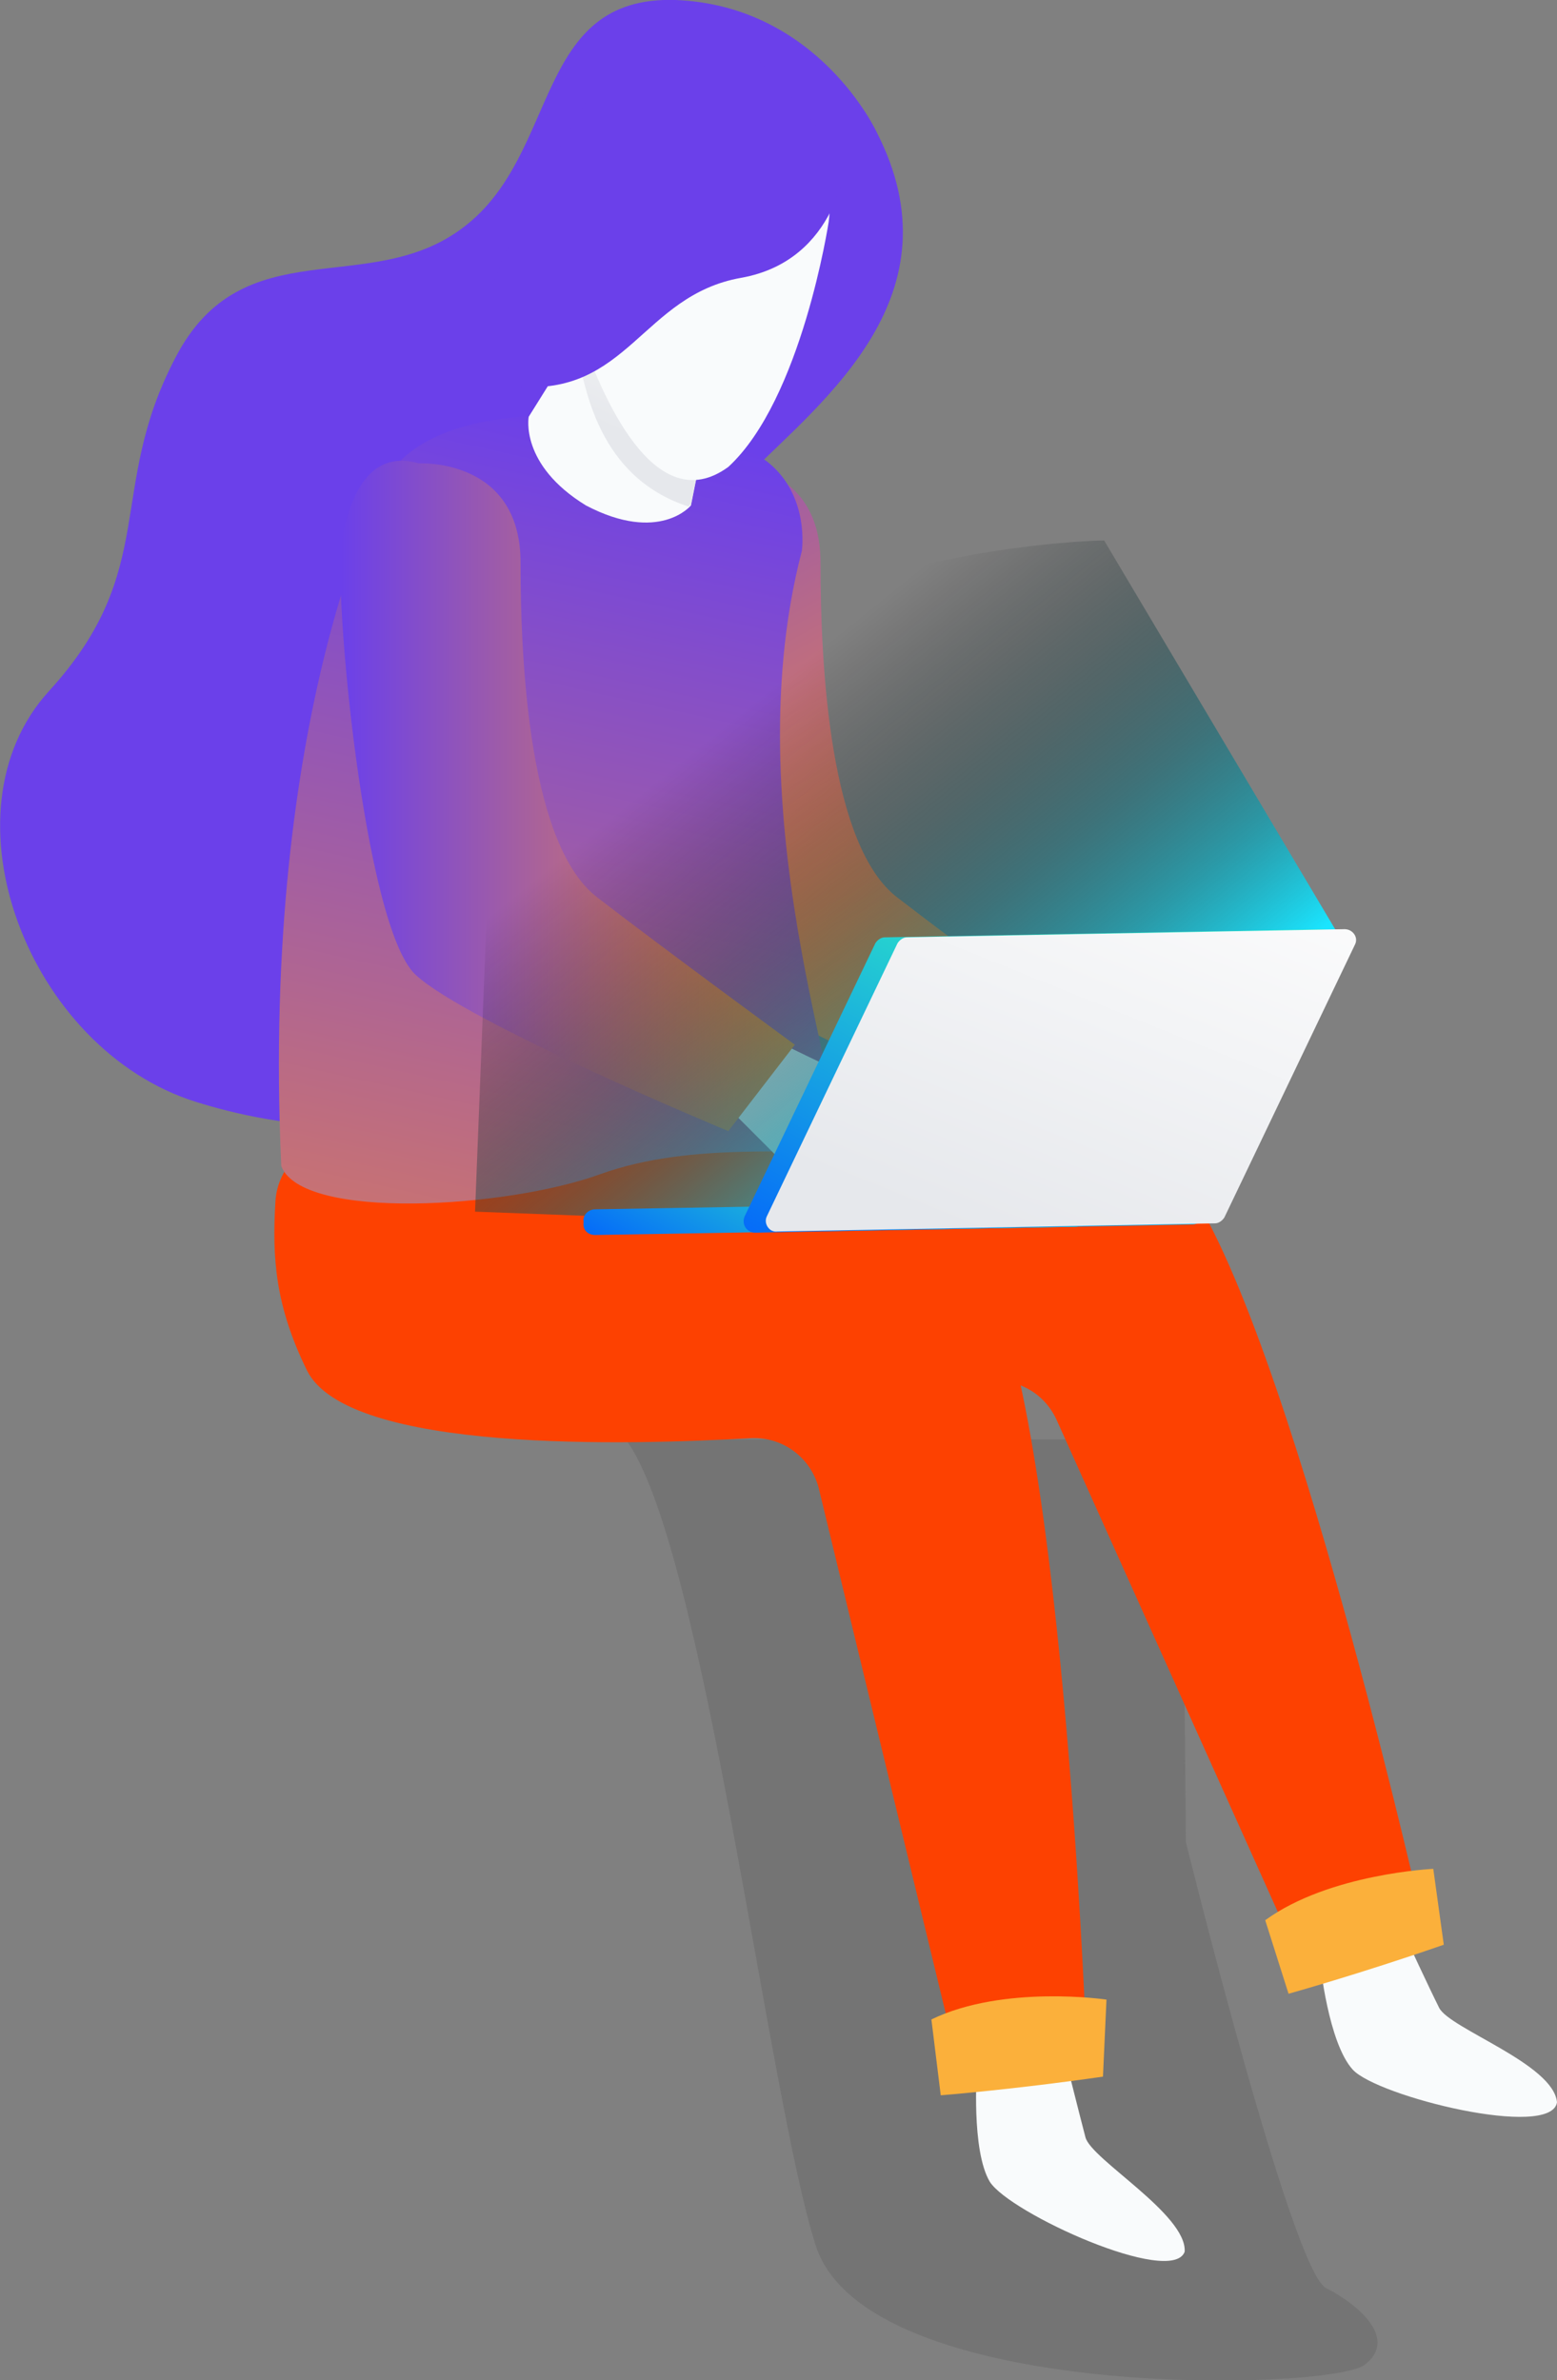 <?xml version="1.0" encoding="utf-8"?>
<!-- Generator: Adobe Illustrator 22.1.0, SVG Export Plug-In . SVG Version: 6.00 Build 0)  -->
<svg version="1.1" id="Capa_1" xmlns="http://www.w3.org/2000/svg" xmlns:xlink="http://www.w3.org/1999/xlink" x="0px" y="0px"
	 viewBox="0 0 133.4 203.9" style="enable-background:new 0 0 133.4 203.9;" xml:space="preserve">
<rect x="0" y="0" width="133.4" height="203.9" fill="#808080" stroke="none"/>
<style type="text/css">
	.st0{fill:#6B40EA;}
	.st1{fill:#F9FBFC;}
	.st2{fill:url(#SVGID_1_);}
	.st3{opacity:0.15;fill:#333333;}
	.st4{fill:#FD4101;}
	.st5{fill:#FBB03B;}
	.st6{fill:url(#SVGID_2_);}
	.st7{fill:url(#SVGID_3_);}
	.st8{fill:url(#SVGID_4_);}
	.st9{fill:url(#SVGID_5_);}
	.st10{fill:url(#SVGID_6_);}
	.st11{fill:url(#SVGID_7_);}
	.st12{fill:url(#SVGID_8_);}
</style>
<path class="st0" d="M75.1,11.3c0,0-5-10.8-17.2-11.3C45.7-0.4,48,13.1,39.8,19.4c-8.1,6.3-19,0-24.8,11.3
	C9.1,42,13.7,48.8,4.2,59.2c-9.5,10.4-1.8,30.7,12.6,35.2c14.4,4.5,32.5,2.7,38.4-15.4c5.9-18.1,2.7-32.1,9-38.4
	C70.5,34.3,82.3,25.3,75.1,11.3z"/>
<g>
	<g>
		<path class="st1" d="M68.1,44.6c0,0-0.7,21.3,4.4,30.4c5.1,9.1,33,20.2,33,20.2s-0.7,3.6-4.4,5.1c0,0-6.6,1.1-8.7-1.1
			c-2.2-2.2-3.6-3.6-3.6-3.6s-19.3-6.2-24.8-12c-5.5-5.8-6.8-33-6.9-37.9C56.8,39.7,67.4,38.8,68.1,44.6z"/>
		<linearGradient id="SVGID_1_" gradientUnits="userSpaceOnUse" x1="43.091" y1="23.182" x2="78.005" y2="86.991">
			<stop  offset="0" style="stop-color:#6B40EA"/>
			<stop  offset="1" style="stop-color:#FB8E31"/>
		</linearGradient>
		<path class="st2" d="M61.6,39.7c0,0,8.7-0.5,8.7,8.5c0,9,0.8,24.3,6.6,28.7c5.7,4.4,16.9,12.6,16.9,12.6L88,96.8
			c0,0-22.4-9.3-26.8-13.4c-4.4-4.1-7.1-33-6.3-37.4C55.8,41.6,57.7,38.6,61.6,39.7z"/>
	</g>
	<path class="st3" d="M101.3,123.3l0.3,34.5c0,0,9.1,36.8,12,38.2c2.9,1.5,6.2,4.4,3.3,6.6c-2.9,2.2-42.6,3.3-47-10.2
		c-4.1-12.7-9.6-60.2-16.3-69.1H101.3z"/>
	<g>
		<path class="st1" d="M120.5,166.1c0,0,1.9,4.1,2.8,5.9c0.9,1.8,9.8,4.8,10.1,8.1c-0.5,3.2-15.4-0.5-17.5-2.8s-2.8-9.2-2.8-9.2
			L120.5,166.1z"/>
		<g>
			<path class="st4" d="M57.2,97.8c0,0,34.6-7.2,43.4,2.4c8.8,9.6,20.8,62.2,20.8,62.2s-3,5.7-11.6,2.1l-19.2-42.7
				c-1.1-2.6-3.8-4-6.5-3.3c-10.2,2.5-33.8,7.6-38.6,1.3c-3.7-4.9-4.7-8.9-5.3-13.8c-0.4-3,1.7-5.8,4.7-6.3L57.2,97.8z"/>
			<path class="st5" d="M122.8,160.1c0,0-8.9,0.4-14.4,4.4l2,6.3c0,0,6.1-1.7,13.3-4.2L122.8,160.1z"/>
		</g>
	</g>
	<g>
		<path class="st1" d="M91.4,176.8c0,0,1.1,4.4,1.6,6.3c0.5,1.9,8.7,6.6,8.5,9.8c-1.1,3-15-3.3-16.7-6c-1.6-2.7-1.1-9.6-1.1-9.6
			L91.4,176.8z"/>
		<g>
			<path class="st4" d="M41.8,98c0,0,35.3-0.7,42.2,10.3c6.9,11.1,9,65,9,65s-4,5-11.8-0.1l-11-45.5c-0.6-2.7-3-4.6-5.8-4.5
				c-10.4,0.6-34.6,1.3-38.1-5.8c-2.7-5.5-3-9.6-2.7-14.5c0.2-3.1,2.8-5.4,5.8-5.3L41.8,98z"/>
			<path class="st5" d="M94.8,171.3c0,0-8.8-1.3-15,1.7l0.8,6.5c0,0,6.3-0.5,13.9-1.6L94.8,171.3z"/>
		</g>
	</g>
	
		<linearGradient id="SVGID_2_" gradientUnits="userSpaceOnUse" x1="-3200.369" y1="37.147" x2="-3176.338" y2="144.741" gradientTransform="matrix(-1 0 0 1 -3141.728 0)">
		<stop  offset="0" style="stop-color:#6B40EA"/>
		<stop  offset="1" style="stop-color:#FB8E31"/>
	</linearGradient>
	<path class="st6" d="M33,41.1c0,0-10.7,19.8-8.9,58.8c1.8,4.7,19.3,3.6,27.3,0.7c8-2.9,17.5-1.5,20-2.2c2.5-0.7-8.9-27.5-2.7-51.2
		c0,0,0.7-4.7-2.9-7.6S38.8,31.6,33,41.1z"/>
	<path class="st1" d="M60.3,37.8l-1.1,5.5c0,0-2.7,3.3-9,0c-5.7-3.5-4.9-7.6-4.9-7.6l6-9.6L60.3,37.8z"/>
	
		<linearGradient id="SVGID_3_" gradientUnits="userSpaceOnUse" x1="-3203.38" y1="20.345" x2="-3195.389" y2="37.416" gradientTransform="matrix(-1 0 0 1 -3141.728 0)">
		<stop  offset="0" style="stop-color:#FFFFFF"/>
		<stop  offset="1" style="stop-color:#E6E8EC"/>
	</linearGradient>
	<path class="st7" d="M49.3,29l2-3l9,11.7l-1.1,5.5c0,0-0.1,0.1-0.2,0.2C51.3,40.9,50,33.3,49.3,29z"/>
	<path class="st1" d="M71,19c0,0-2.3,15.2-8.6,21c-6.3,4.6-10.9-6-12.9-12.1c-2-6-2-16.1,6-20.1C63.5,3.8,72.1,10.4,71,19z"/>
	<g>
		<path class="st1" d="M42.4,44.6c0,0-0.7,21.3,4.4,30.4c5.1,9.1,33,20.2,33,20.2s-0.7,3.6-4.4,5.1c0,0-6.6,1.1-8.7-1.1
			c-2.2-2.2-3.6-3.6-3.6-3.6s-19.3-6.2-24.8-12c-5.5-5.8-6.8-33-6.9-37.9C31.2,39.7,41.7,38.8,42.4,44.6z"/>
		<linearGradient id="SVGID_4_" gradientUnits="userSpaceOnUse" x1="29.19" y1="68.146" x2="68.112" y2="68.146">
			<stop  offset="0" style="stop-color:#6B40EA"/>
			<stop  offset="1" style="stop-color:#FB8E31"/>
		</linearGradient>
		<path class="st8" d="M35.9,39.7c0,0,8.7-0.5,8.7,8.5c0,9,0.8,24.3,6.6,28.7c5.7,4.4,16.9,12.6,16.9,12.6l-5.7,7.4
			c0,0-22.4-9.3-26.8-13.4c-4.4-4.1-7.1-33-6.3-37.4C30.2,41.6,32.1,38.6,35.9,39.7z"/>
	</g>
	<g>
		
			<linearGradient id="SVGID_5_" gradientUnits="userSpaceOnUse" x1="-3200.876" y1="64.597" x2="-3231.461" y2="102.464" gradientTransform="matrix(-1 0 0 1 -3141.728 0)">
			<stop  offset="0" style="stop-color:#000000;stop-opacity:0"/>
			<stop  offset="8.061235e-02" style="stop-color:#010708;stop-opacity:8.576000e-02"/>
			<stop  offset="0.205" style="stop-color:#031B1E;stop-opacity:0.218"/>
			<stop  offset="0.358" style="stop-color:#073B41;stop-opacity:0.381"/>
			<stop  offset="0.534" style="stop-color:#0C6773;stop-opacity:0.568"/>
			<stop  offset="0.729" style="stop-color:#12A0B2;stop-opacity:0.776"/>
			<stop  offset="0.937" style="stop-color:#1AE4FE;stop-opacity:0.997"/>
			<stop  offset="0.94" style="stop-color:#1AE5FF"/>
		</linearGradient>
		<path class="st9" d="M115.4,81.3l-20.8-35c0,0-40.8,0.4-52.8,29.5l-1.1,28l29.1,1.1L115.4,81.3z"/>
		<g>
			
				<linearGradient id="SVGID_6_" gradientUnits="userSpaceOnUse" x1="-3201.826" y1="128.084" x2="-3192.678" y2="144.406" gradientTransform="matrix(-1 1.740000e-02 1.740000e-02 1 -3129.429 27.467)">
				<stop  offset="0" style="stop-color:#2CE7C7"/>
				<stop  offset="1" style="stop-color:#005BFF"/>
			</linearGradient>
			<path class="st10" d="M51,105.8l41.1-0.7c0.6,0,1.1-0.5,1.1-1.1l0,0c0-0.6-0.5-1.1-1.1-1.1l-41.1,0.7c-0.6,0-1.1,0.5-1,1.1l0,0
				C49.9,105.4,50.4,105.8,51,105.8z"/>
			<g>
				
					<linearGradient id="SVGID_7_" gradientUnits="userSpaceOnUse" x1="-3222.242" y1="111.714" x2="-3203.262" y2="145.577" gradientTransform="matrix(-1 1.740000e-02 1.740000e-02 1 -3129.429 27.467)">
					<stop  offset="0" style="stop-color:#2CE7C7"/>
					<stop  offset="1" style="stop-color:#005BFF"/>
				</linearGradient>
				<path class="st11" d="M63.8,104.2L75,80.8c0.2-0.3,0.5-0.5,0.8-0.5l37.5-0.7c0.7,0,1.2,0.7,0.9,1.3L103,104.4
					c-0.2,0.3-0.5,0.5-0.8,0.5l-37.5,0.7C64,105.6,63.5,104.9,63.8,104.2z"/>
				
					<linearGradient id="SVGID_8_" gradientUnits="userSpaceOnUse" x1="-3230.369" y1="94.016" x2="-3212.891" y2="135.253" gradientTransform="matrix(-1 1.740000e-02 1.740000e-02 1 -3129.429 27.467)">
					<stop  offset="0" style="stop-color:#FFFFFF"/>
					<stop  offset="1" style="stop-color:#E6E8EC"/>
				</linearGradient>
				<path class="st12" d="M65.7,104.2l11.2-23.4c0.2-0.3,0.5-0.5,0.8-0.5l37.5-0.7c0.7,0,1.2,0.7,0.9,1.3l-11.2,23.4
					c-0.2,0.3-0.5,0.5-0.8,0.5l-37.5,0.7C65.9,105.6,65.4,104.8,65.7,104.2z"/>
			</g>
		</g>
	</g>
</g>
<path class="st0" d="M72.5,13.6c0,0-0.6,8.7-9,10.2C55,25.3,53.8,34,44.2,33.1c-9.6-0.9,7.2-26.2,7.2-26.2l11.4-4.2L72.5,13.6z"/>
</svg>
